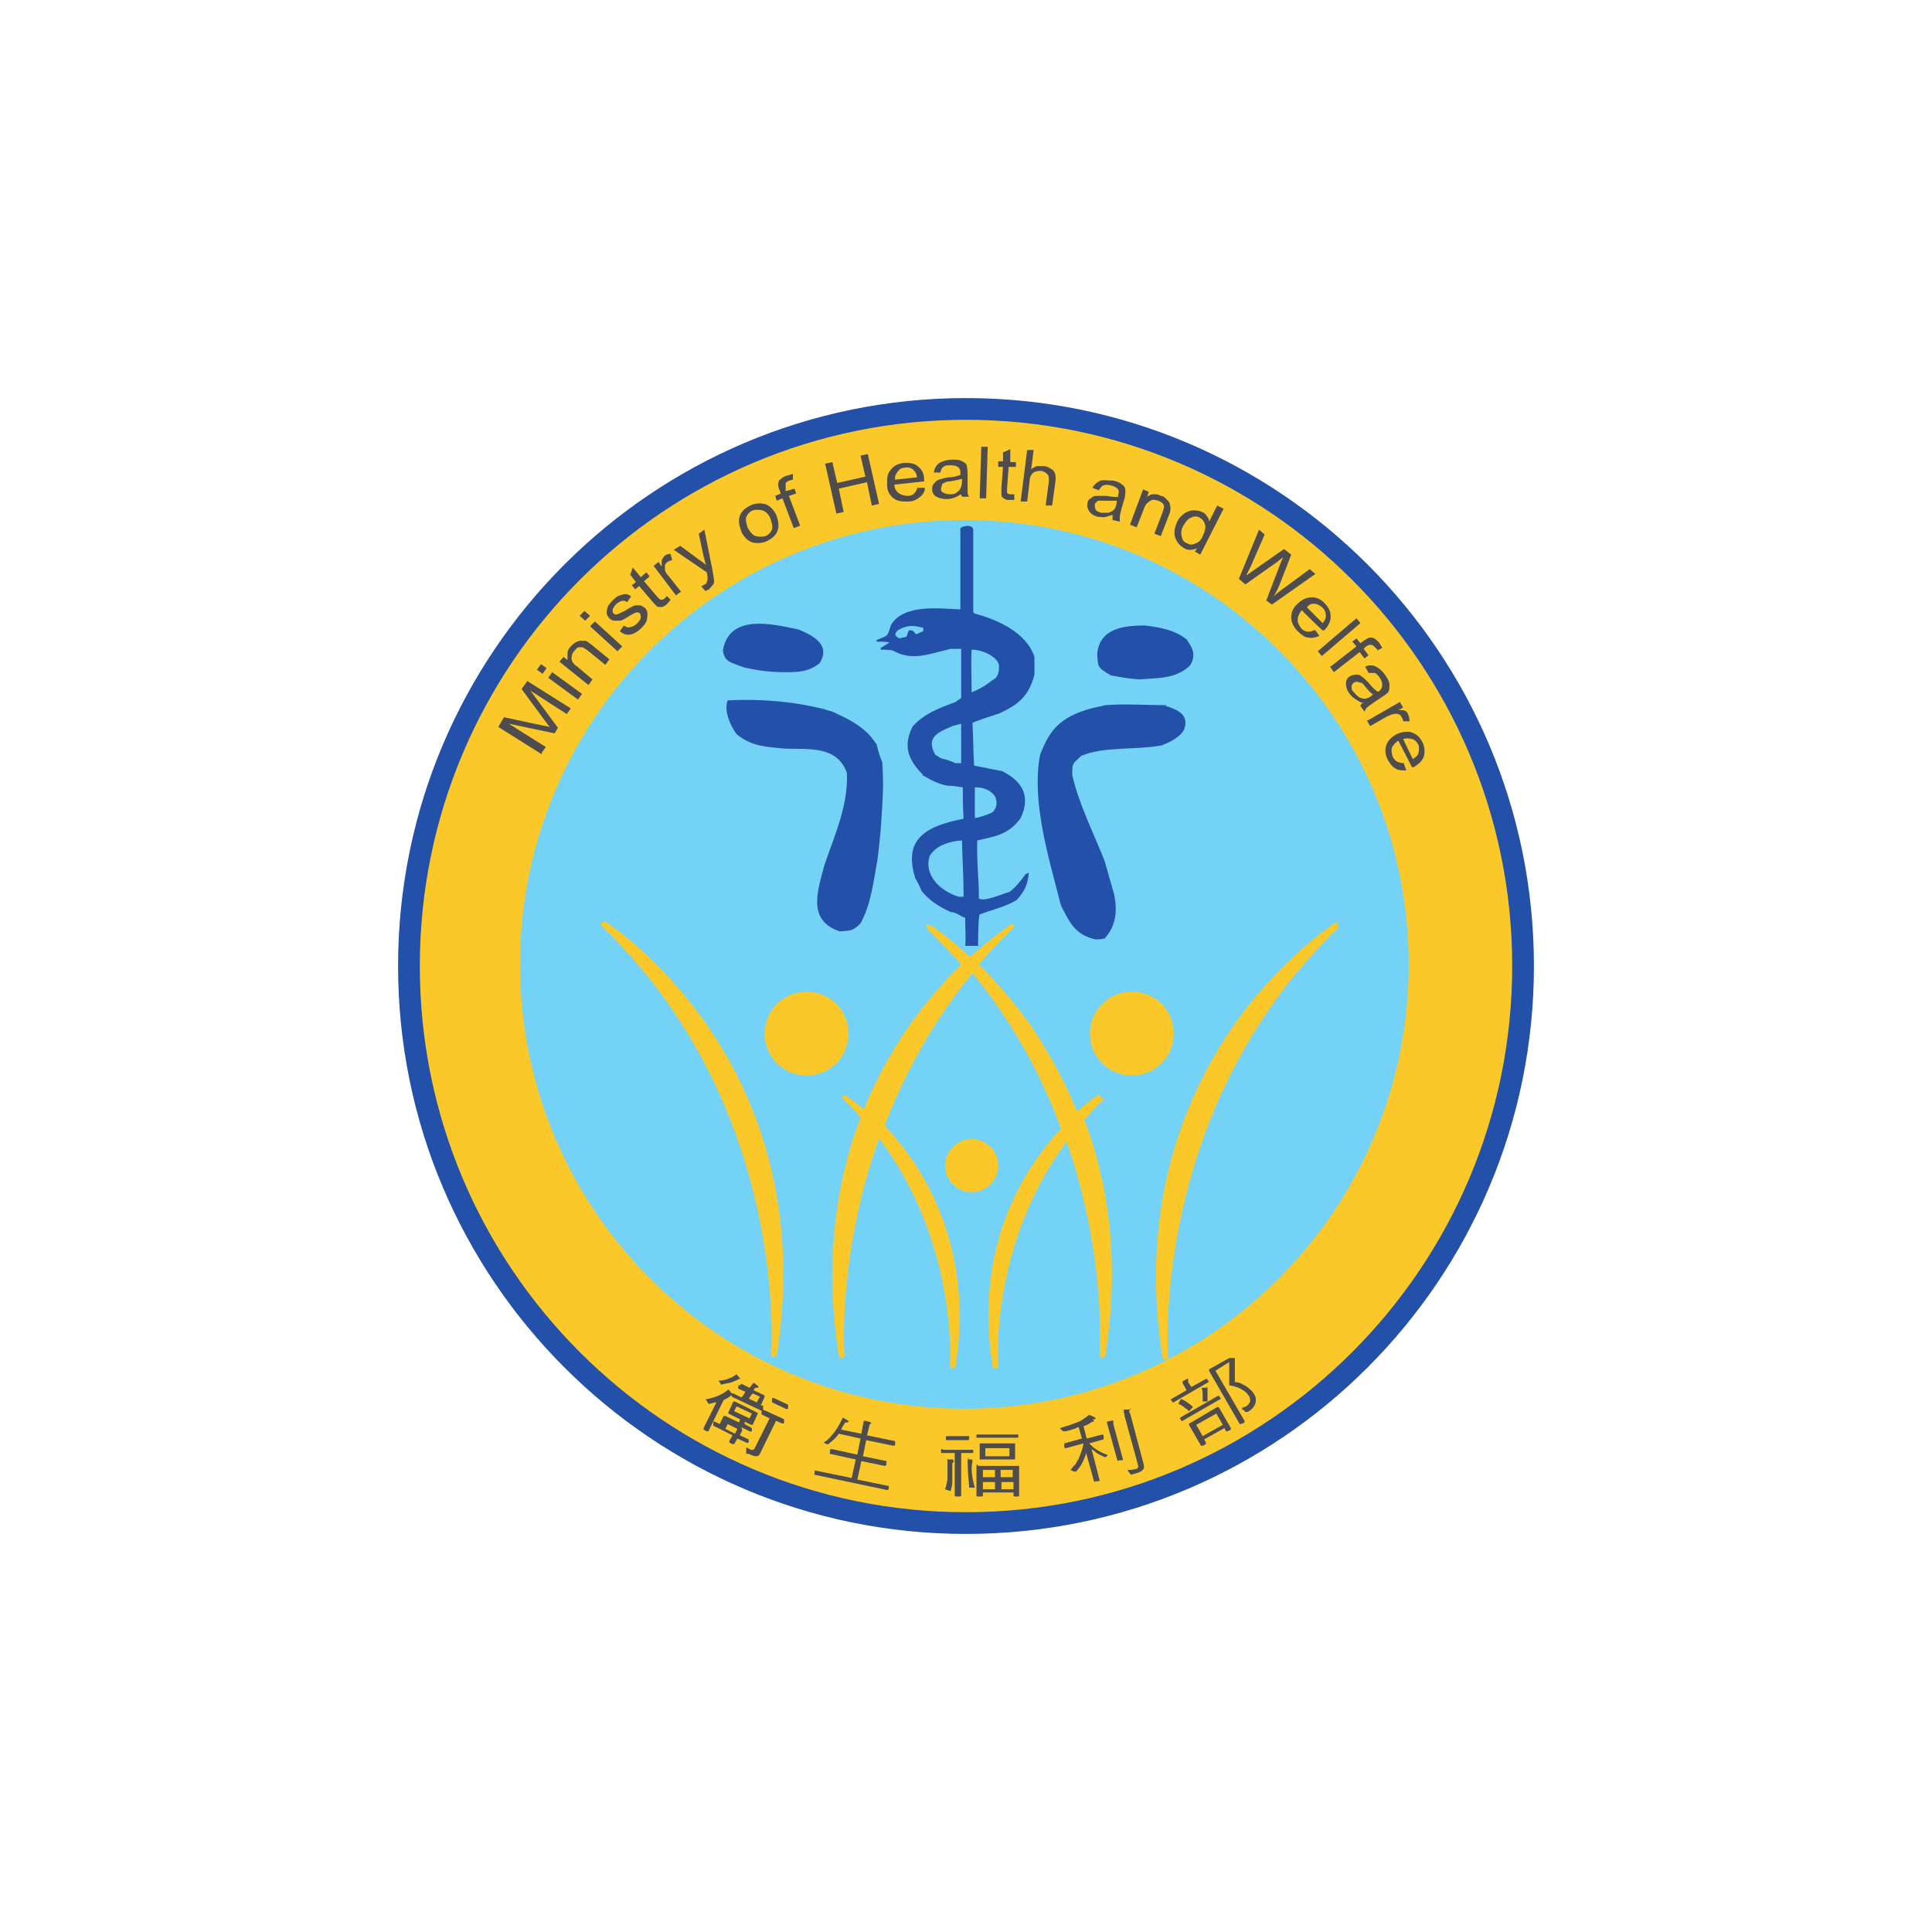 <?xml version="1.0" encoding="UTF-8"?>
<svg width="240" id="_圖層_1" data-name="圖層_1" xmlns="http://www.w3.org/2000/svg" version="1.1" viewBox="0 0 240 240">
  <!-- Generator: Adobe Illustrator 29.3.1, SVG Export Plug-In . SVG Version: 2.1.0 Build 151)  -->
  <defs>
    <style>
      .st0 {
        fill: #4f4c4d;
      }

      .st1 {
        fill: #2350a9;
      }

      .st2 {
        fill: none;
        stroke: #2350a9;
        stroke-miterlimit: 5;
        stroke-width: 2.7px;
      }

      .st3 {
        fill: #fbc829;
      }

      .st4 {
        fill: #73d2f6;
      }
    </style>
  </defs>
  <path id="path58" class="st3" d="M189.2,120c0,38.2-31,69.2-69.2,69.2s-69.2-31-69.2-69.2,31-69.2,69.2-69.2,69.2,31,69.2,69.2"/>
  <path id="path60" class="st2" d="M189.2,120c0,38.2-31,69.2-69.2,69.2s-69.2-31-69.2-69.2,31-69.2,69.2-69.2,69.2,31,69.2,69.2Z"/>
  <path id="path62" class="st0" d="M67.3,93.7l-5.4-3.4.7-1.2,4.7,1,1,.2c-.2-.2-.4-.5-.7-.9l-2.8-3.8.7-1,5.4,3.4-.5.7-4.5-2.9,3.4,4.6-.4.7-5.7-1.2,4.6,2.9-.5.7h0Z"/>
  <path id="path64" class="st0" d="M71.8,86.9l-3.7-2.7.5-.7,3.7,2.7-.5.7h0ZM67.4,83.7l-.7-.5.5-.7.7.5-.5.7h0Z"/>
  <path id="path66" class="st0" d="M73.1,85.1l-3.6-2.9.5-.6.5.4c0-.3,0-.6,0-.9,0-.3.2-.6.4-.8.2-.2.4-.4.6-.5.2-.1.4-.2.6-.2.2,0,.4,0,.6,0s.5.3.8.5l2.2,1.8-.5.7-2.2-1.8c-.3-.2-.5-.3-.6-.4-.2,0-.3,0-.5,0s-.3.2-.5.4c-.3.3-.4.6-.4,1,0,.3.2.7.7,1l1.9,1.6-.5.7h0Z"/>
  <path id="path68" class="st0" d="M76.7,80.9l-3.4-3.1.6-.6,3.4,3.1-.6.6ZM72.7,77.1l-.7-.6.6-.6.7.6-.6.6h0Z"/>
  <path id="path70" class="st0" d="M77,78.4l.5-.7c.3.2.5.3.8.2.3,0,.5-.2.8-.4.3-.3.4-.5.5-.7,0-.2,0-.4-.1-.6-.1-.1-.3-.2-.5-.1-.1,0-.4.2-.8.4-.6.4-1,.6-1.2.6-.2,0-.5,0-.7,0-.2,0-.4-.1-.6-.3-.3-.3-.4-.6-.3-1,0-.4.3-.8.7-1.2.3-.3.5-.5.8-.6.3-.1.5-.2.8-.2.2,0,.5.1.7.3l-.5.7c-.4-.3-.8-.2-1.3.2-.3.3-.4.5-.5.7,0,.2,0,.4.1.5.1.1.3.2.5.1.1,0,.4-.2.9-.4.6-.4,1-.6,1.3-.7.2,0,.4,0,.6,0,.2,0,.4.2.6.3.3.3.4.7.3,1.2,0,.5-.3.9-.8,1.4-.9.8-1.7,1-2.5.4"/>
  <path id="path72" class="st0" d="M82.8,74l.5.5c-.1.2-.3.3-.4.5-.2.2-.4.3-.6.4-.2,0-.4,0-.5,0-.2,0-.4-.3-.7-.6l-1.7-2-.5.4-.4-.5.5-.4-.7-.9.3-.9,1,1.2.7-.6.4.5-.7.6,1.7,2c.2.2.3.3.4.3.1,0,.3,0,.4-.1,0,0,.2-.2.3-.3"/>
  <path id="path74" class="st0" d="M84,74l-2.8-3.7.6-.5.4.6c0-.4,0-.7,0-.8s.2-.3.3-.5c.2-.2.5-.3.8-.3l.2.8c-.2,0-.4.1-.6.2-.1.1-.2.2-.3.4,0,.2,0,.3,0,.5,0,.3.2.6.5.9l1.5,1.9-.7.5Z"/>
  <path id="path76" class="st0" d="M87.6,73.4l-.5-.6c.2,0,.3-.1.4-.2.2,0,.3-.2.3-.3,0-.1.1-.2.1-.4,0,0,0-.3-.1-.8l-4.1-2.8.8-.5,2.3,1.7c.3.2.6.4.9.7-.1-.4-.2-.7-.3-1.1l-.6-2.8.7-.5,1,5c.1.6.2,1.1.2,1.3,0,.2,0,.5-.2.6-.1.2-.3.3-.4.5-.1,0-.3.2-.5.2"/>
  <path id="path78" class="st0" d="M92.9,65.6c.3.5.6.9,1,1,.4.1.8.1,1.2,0,.4-.2.6-.4.8-.8.1-.4,0-.8-.2-1.4-.2-.5-.6-.9-1-1-.4-.1-.8-.1-1.2,0-.4.2-.6.4-.8.8-.1.4,0,.8.2,1.4M92.1,66c-.3-.7-.4-1.4-.2-1.9.2-.6.7-1,1.3-1.3.6-.3,1.2-.3,1.8-.2.6.2,1,.6,1.4,1.3.3.8.4,1.4.2,2-.2.6-.7,1-1.3,1.3-.6.3-1.2.3-1.8.2-.6-.2-1-.6-1.4-1.3"/>
  <path id="path80" class="st0" d="M98.6,65.6l-1.4-3.7-.7.3-.2-.6.7-.3-.2-.5c-.1-.3-.2-.6-.1-.8,0-.2.1-.4.3-.5.2-.2.4-.3.7-.4.2,0,.5-.2.8-.2v.7c0,0-.2,0-.4.1-.2,0-.4.2-.5.3,0,.1,0,.3,0,.6v.4c.1,0,1.1-.3,1.1-.3l.2.6-.9.3,1.4,3.7-.8.3h0Z"/>
  <path id="path82" class="st0" d="M103.9,63.8l-1.4-6.2.9-.2.6,2.6,3.5-.8-.6-2.6.9-.2,1.4,6.2-.9.2-.6-2.9-3.5.8.6,2.9-.9.2Z"/>
  <path id="path84" class="st0" d="M111.1,59.6l2.8-.3c0-.4-.2-.7-.4-.9-.3-.3-.7-.4-1.1-.3-.4,0-.7.2-.9.5-.2.3-.4.6-.3,1M114,60.6h.9c0,.5-.3.9-.7,1.2-.4.3-.8.5-1.4.5-.7,0-1.3,0-1.8-.4-.5-.4-.8-.9-.8-1.7,0-.8,0-1.4.5-1.9.4-.5.9-.7,1.6-.8.6,0,1.2,0,1.7.4.5.4.8.9.8,1.7v.2s-3.7.4-3.7.4c0,.5.3.9.6,1.1.3.2.7.3,1.1.3.6,0,1-.4,1.2-1.1"/>
  <path id="path86" class="st0" d="M119.4,59.5c-.3.1-.8.2-1.4.3-.4,0-.6.1-.7.2-.1,0-.3.1-.3.3,0,.1-.1.2-.1.4,0,.2,0,.4.3.5.2.1.4.2.8.2.3,0,.6,0,.8-.2.2-.1.4-.3.5-.5.1-.2.2-.5.2-.9v-.3s0,0,0,0ZM119.5,61.3c-.3.2-.6.4-.9.5s-.6.2-1,.2c-.5,0-.9-.1-1.3-.3-.3-.2-.5-.5-.5-.9,0-.3,0-.5.2-.7s.3-.4.6-.5c.3-.1.6-.2,1.2-.3.7,0,1.2-.2,1.5-.3v-.2c0-.3,0-.5-.2-.7-.2-.2-.5-.3-1-.3-.4,0-.7,0-.9.2-.2.1-.3.4-.4.7h-.8c.1-.6.3-.9.7-1.2.4-.2.9-.4,1.6-.4.5,0,.9,0,1.2.2.3.1.5.3.6.5,0,.2.1.5.1,1v1c0,.7,0,1.2,0,1.4,0,.2.1.4.2.5h-.9c0-.1-.2-.3-.2-.5"/>
  <path id="path88" class="st0" d="M121.7,61.9l.2-6.4h.8s-.2,6.4-.2,6.4h-.8Z"/>
  <path id="path90" class="st0" d="M126,61.4v.7c-.2,0-.4,0-.6,0-.3,0-.5,0-.7-.2-.2-.1-.3-.2-.3-.4,0-.2,0-.5,0-.9l.2-2.6h-.6s0-.7,0-.7h.6s0-1.1,0-1.1l.9-.4v1.6c-.1,0,.7,0,.7,0v.6s-.9,0-.9,0l-.2,2.7c0,.2,0,.4,0,.5,0,.1.2.2.4.2,0,0,.2,0,.4,0"/>
  <path id="path92" class="st0" d="M126.8,62.2l.8-6.3h.8c0,.1-.3,2.4-.3,2.4.2-.2.5-.3.7-.4.3,0,.5,0,.8,0,.5,0,.9.3,1.2.5.3.3.4.8.3,1.5l-.4,2.9h-.8c0-.1.4-3,.4-3,0-.4,0-.7-.2-.9-.2-.2-.4-.3-.7-.4-.4,0-.7,0-1,.2-.3.2-.5.6-.5,1.1l-.3,2.5h-.8Z"/>
  <path id="path94" class="st0" d="M138.8,62.2c-.3,0-.8,0-1.4,0-.4,0-.6,0-.8,0-.2,0-.3,0-.4.2-.1,0-.2.2-.2.3,0,.2,0,.4.1.6.1.2.4.3.7.4.3,0,.6,0,.8,0,.3,0,.5-.2.7-.3.2-.2.3-.4.4-.8v-.3q0,0,0,0ZM138.4,63.9c-.3.1-.7.2-1,.3s-.7,0-1,0c-.5-.1-.9-.4-1.1-.7-.2-.3-.3-.7-.2-1,0-.3.2-.5.4-.6.2-.2.4-.3.7-.3.3,0,.7,0,1.2,0,.7.1,1.2.2,1.5.1v-.2c.1-.3.1-.5,0-.7-.2-.2-.4-.4-.9-.5-.4-.1-.7-.1-.9,0-.2,0-.4.3-.6.6l-.8-.3c.2-.4.6-.7,1-.9.4-.1.9,0,1.6,0,.5.1.9.3,1.1.5.3.2.4.5.4.7,0,.2,0,.6-.1,1l-.3,1c-.2.7-.3,1.2-.3,1.3,0,.2,0,.4,0,.6l-.9-.2c0-.2,0-.4,0-.6"/>
  <path id="path96" class="st0" d="M140.4,65.1l1.6-4.3.7.3-.2.6c.3-.2.5-.3.8-.3.3,0,.6,0,.9.2.3,0,.5.2.7.4.2.2.3.3.4.5,0,.2.1.4.1.6,0,.2,0,.5-.2.9l-1,2.6-.8-.3,1-2.6c.1-.3.2-.6.2-.7,0-.2,0-.3-.2-.5-.1-.1-.3-.2-.5-.3-.4-.1-.7-.2-1,0s-.6.4-.8,1l-.9,2.3-.8-.3h0Z"/>
  <path id="path98" class="st0" d="M147,65.3c-.3.5-.3,1-.2,1.4.1.4.3.7.7.8.3.2.7.2,1,0,.4-.1.7-.4.9-.9.3-.6.4-1.1.3-1.4-.1-.4-.3-.7-.7-.9-.3-.2-.7-.2-1,0-.4.1-.7.5-1,1M148.4,68.6l.3-.5c-.2.1-.5.2-.8.2-.3,0-.5,0-.8-.2-.5-.3-.9-.7-1.1-1.3-.2-.6-.1-1.2.2-1.9.2-.5.5-.8.9-1.1.3-.2.7-.4,1.1-.4.4,0,.7,0,1.1.2.3.1.5.3.6.5.2.2.3.4.3.7l1-2,.8.4-2.9,5.7-.7-.4Z"/>
  <path id="path100" class="st0" d="M153.9,71.9l2.5-6.1.7.6-1.7,3.9c-.2.4-.4.8-.6,1.2l1-.7,3.7-2.6.9.7-1.2,3.1c-.3.8-.6,1.5-1,2.1.3-.3.7-.6,1.1-.9l3.4-2.5.7.6-5.4,3.8-.7-.5,1.8-4.7.3-.7c-.2.2-.4.3-.6.5l-4.1,2.9-.7-.6Z"/>
  <path id="path102" class="st0" d="M162.3,75.4l2,2c.3-.3.4-.6.4-.9,0-.4-.1-.7-.4-1-.3-.3-.6-.4-.9-.5-.4,0-.7,0-1,.4M163.4,78.3l.5.7c-.5.2-.9.3-1.4.2-.4,0-.9-.4-1.3-.8-.5-.5-.8-1.1-.8-1.7,0-.6.2-1.2.8-1.7.6-.6,1.2-.8,1.8-.8.6,0,1.2.3,1.6.8.5.5.7,1,.7,1.6,0,.6-.3,1.2-.8,1.7h-.2c0,.1-2.6-2.5-2.6-2.5-.3.4-.5.8-.5,1.2,0,.4.2.7.4,1,.4.5,1,.6,1.6.3"/>
  <path id="path104" class="st0" d="M163.7,80.9l4.8-4.1.5.6-4.8,4.1-.5-.6h0Z"/>
  <path id="path106" class="st0" d="M165.3,82.8l3.2-2.5-.5-.6.5-.4.5.6.4-.3c.3-.2.5-.3.7-.4.2,0,.4,0,.6.1.2.1.4.3.6.5.1.2.3.4.4.7l-.6.3c0-.2-.2-.3-.3-.4-.2-.2-.3-.3-.5-.3-.1,0-.3,0-.6.2l-.3.3.6.8-.5.4-.6-.8-3.2,2.5-.5-.7Z"/>
  <path id="path108" class="st0" d="M170.6,86.3c-.3-.2-.6-.5-1-1-.2-.3-.4-.5-.6-.5-.1,0-.3-.1-.4-.1s-.3,0-.4.1c-.2.1-.3.3-.3.5,0,.2,0,.5.3.7.2.3.4.4.6.6.2.1.5.2.7.2.2,0,.5-.1.8-.3l.2-.2h0ZM169.2,87.3c-.3-.1-.6-.3-.9-.5-.3-.2-.5-.4-.7-.7-.3-.4-.4-.8-.4-1.2,0-.4.2-.7.5-.9.2-.1.5-.2.7-.2.3,0,.5,0,.7.2.2.1.5.4.9.8.4.5.8.9,1.1,1.1h.2c.3-.3.4-.5.4-.7,0-.3,0-.6-.3-1-.2-.3-.4-.5-.6-.6-.2,0-.5,0-.8,0l-.4-.8c.5-.2.9-.2,1.3,0,.4.2.8.5,1.2,1.1.3.4.5.8.5,1.2,0,.3,0,.6-.1.8-.1.2-.4.4-.7.6l-.9.6c-.6.4-1,.7-1.1.8-.1.1-.2.3-.3.5l-.5-.7c0-.2.2-.3.4-.5"/>
  <path id="path110" class="st0" d="M169.9,89.5l4-2.3.4.7-.6.3c.4,0,.7,0,.8.1.2,0,.3.2.4.4.1.2.2.5.2.9h-.8c0-.1,0-.3-.2-.5,0-.2-.2-.3-.4-.4-.2,0-.3-.1-.5,0-.3,0-.6.2-.9.3l-2.1,1.2-.4-.7h0Z"/>
  <path id="path112" class="st0" d="M174.3,91.8l1.2,2.5c.3-.2.6-.4.7-.7.1-.4.1-.7,0-1.1-.2-.3-.4-.6-.8-.7s-.7-.1-1.1,0M174.4,94.9l.3.8c-.5,0-1,0-1.3-.2-.4-.2-.7-.6-1-1.1-.3-.6-.4-1.2-.2-1.8.2-.6.6-1,1.3-1.4.7-.3,1.4-.4,1.9-.2.6.2,1,.6,1.3,1.2.3.6.3,1.2.2,1.7-.2.6-.6,1-1.3,1.4h-.2c0,0-1.7-3.3-1.7-3.3-.4.3-.7.6-.8.9-.1.4,0,.7.1,1.1.3.6.8.8,1.4.8"/>
  <path id="path114" class="st0" d="M96.2,173.7l1.7.8c0,0,0,0,0,.2v.3c-.2,0-.2.1-.3,0l-1.7-.8c0,0,0,0,0-.2v-.3c.2,0,.2-.1.3,0M92.9,173.7l1.1.5.4-.7-.9-.4c-.2.2-.4.5-.5.7M95,175.2l2.4,1.1c0,0,0,0,0,.2v.3c-.2,0-.2.1-.3,0l-.7-.3-2,4.1c-.2.4-.6.4-1.4,0h-.3c0-.2,0-.2,0-.3,0-.1,0-.3,0-.5h0c.1,0,.3.2.4.2.3.2.5.1.6,0l1.9-3.8-1-.5c0,0,0,0,0-.2v-.3c.2,0,.2-.1.3,0M93.1,176.2l.3-.6-1.9-.9-.3.6,1.9.9h0ZM92.1,171.9l1,.5c.2-.2.3-.4.5-.6,0,0,0,0,.1,0l.5.4c0,0,0,.1,0,.2,0,0,0,0-.2,0,0,0-.1,0-.2,0,0,0-.1.2-.2.3l1.3.6c0,0,.1.1.1.2l-.5,1.1h.3c0,.2,0,.2,0,.3v.3c-.2,0-.2,0-.3,0l-3.6-1.7s0,0,0-.1v-.3c.2,0,.2,0,.2,0l1,.5c.2-.2.3-.4.5-.7l-.9-.4s0,0,0-.1v-.3c.2,0,.2,0,.2,0M91.3,174.1l2.8,1.4c0,0,.1.1,0,.2l-.6,1.3c0,0,0,0-.2,0l-2.8-1.4c0,0-.1-.1,0-.2l.6-1.3c0,0,0,0,.2,0M90.4,176.9l-.3.6,1.2.6.3-.6-1.2-.6ZM91.4,170.6c.4.5.6.7.6.7,0,0,0,0,0,0,0,0-.2,0-.2,0-.5.3-.9.4-1.2.5-.2,0-.5.1-1,.2,0,0-.1,0-.1-.1,0-.1-.1-.2-.2-.3,0,0,0,0,0-.1.2,0,.5,0,.7-.1.3,0,.6-.2.9-.3.2-.1.5-.3.6-.4,0,0,0,0,0,0M92.2,177.7l-.3.6,1.1.5s0,0,0,.1v.3c-.2,0-.2.1-.3,0l-1.1-.5-.4.7c0,0,0,0-.2,0l-.4-.2c0,0,0,0,0-.2l.4-.7-2.4-1.2s0,0,0-.2v-.3c.2,0,.2,0,.2,0l.6.3.5-1c0,0,0,0,.2,0l1.7.8.2-.5s0,0,.1,0c.4.2.7.4.6.4,0,0,0,0-.1,0,0,0-.1,0-.1.1v.2c0,0,.9.5.9.5,0,0,0,0,0,.1v.3c-.2,0-.2.1-.3,0l-1-.5h0ZM90.5,172.6c.4.5.6.7.6.7,0,0,0,0,0,0,0,0-.2,0-.2,0-.4.3-.7.5-1,.6l-1.9,3.9c0,0,0,0-.2,0l-.4-.2c0,0,0,0,0-.2l1.6-3.2c-.2,0-.5.1-.9.2,0,0-.1,0-.2-.2,0,0-.1-.2-.2-.3,0,0,0,0,0-.1.3,0,.6-.1.9-.2.4-.1.8-.3,1.2-.5.3-.2.6-.4.8-.6,0,0,0,0,0,0"/>
  <path id="path116" class="st0" d="M104.7,176.1l.7.4c0,0,0,.1,0,.1,0,0,0,.1-.2.1,0,0-.1,0-.2,0-.2.3-.4.6-.5.9l2.5.5.3-1.6c0,0,0,0,.2,0,.5.1.8.2.7.3,0,0,0,.1-.1.1,0,0-.1,0-.1.2l-.3,1.2,3.4.7c0,0,.1,0,.1.1v.4c0,0-.1.1-.2.1l-3.4-.7-.4,2,2.9.6c0,0,.1,0,0,.2v.3c0,0-.1.1-.2.1l-2.9-.6-.5,2.3,3.9.8c0,0,.1,0,0,.1v.3c0,0-.1.1-.2.1l-9-1.9c0,0-.1,0,0-.2v-.3c0,0,.1-.1.2,0l4.4.9.5-2.3-3.2-.7c0,0-.1,0,0-.2v-.3c0,0,.1-.1.2-.1l3.2.7.4-2-2.7-.6c-.2.3-.4.5-.6.7-.2.2-.5.4-.7.6,0,0-.2,0-.2,0-.1,0-.3-.2-.4-.2,0,0,0,0,0,0,0,0,0,0,0,0,.4-.2.8-.6,1.1-1,.2-.2.4-.5.6-.8.2-.3.4-.7.6-1.1,0,0,0,0,0,0"/>
  <path id="path118" class="st0" d="M124.4,185h1.5s0-.9,0-.9h-1.5s0,.9,0,.9ZM124.3,182.6v.9s1.5,0,1.5,0v-.9s-1.5,0-1.5,0ZM125.4,180.9v-1s-3,0-3,0v1s3,0,3,0ZM122.1,185h1.5s0-.9,0-.9h-1.5s0,.9,0,.9ZM122.1,183.5h1.5s0-.9,0-.9h-1.5s0,.9,0,.9ZM121.8,179.3h4.1c.1,0,.2,0,.2,0v1.9c0,0,0,.1-.1.1h-4.1c-.1,0-.2,0-.2,0v-1.9c0,0,0-.1.1-.1M121.5,182.1h4.9c.1,0,.2,0,.2,0v3.7c0,0,0,.1-.1.1h-.4c-.1,0-.2,0-.2-.1v-.4s-3.8,0-3.8,0v.4c0,0,0,.1-.2.1h-.4c-.1,0-.2,0-.2-.1v-3.7c0,0,0-.1.1-.2M121.4,178.2h5c0,0,.1,0,.1,0v.3c0,0,0,.1-.1.1h-5c0,0-.1,0-.1,0v-.3c0,0,0-.1.1-.1M120.2,181.3h.4c.1,0,.2,0,.2.1,0,.3-.1.7-.1,1,0,.9.2,1.7.4,2.4,0,0,0,0-.1,0-.4,0-.6,0-.6,0h0c-.1-1.2-.2-2.3-.2-3.5,0,0,0-.2.2-.2M117.6,178.4h2.7c0,0,.1,0,.1,0v.3c0,0,0,.1-.1.2h-2.7c0,0-.1,0-.1-.1v-.3c0,0,0-.1.1-.1M117.6,181.3h.8c0,.2.1.2.1.2,0,0,0,.1,0,.1-.1,0-.2.1-.2.3,0,1.1,0,1.8,0,2.2,0,.4-.1.7-.2,1.1,0,0,0,0-.1,0-.4-.1-.6-.2-.6-.2.2-.5.2-.9.3-1.2,0-.6,0-1.4,0-2.6,0,0,0,0,0,0M117.2,180.1h3.6c0,0,.1,0,.1,0v.3c0,0,0,.1-.1.1h-1.4s0,5.3,0,5.3c0,0,0,.1-.2.1h-.4c-.1,0-.2,0-.2-.1v-5.3c0,0-1.6,0-1.6,0,0,0-.1,0-.1-.1v-.3c0,0,0-.1.1-.1"/>
  <path id="path120" class="st0" d="M139.4,175.1h.9c.1-.1.2-.1.2-.1,0,0,0,.1-.1.1-.1,0-.2.3,0,.5l1.7,6.4c.1.5-.2.8-.9,1l-.7.2c0,0,0,0-.1-.1,0-.1-.2-.2-.3-.4,0,0,0-.1,0-.1.3,0,.6,0,.9-.1.3,0,.4-.2.4-.4l-1.7-6.2c0-.2,0-.3-.1-.4,0,0,0-.1,0-.2,0,0,0,0,.1-.1M137.5,176.6c.5-.1.8-.2.8-.1,0,0,0,.1,0,.2,0,0,0,0,0,.2l1.2,4.4c0,0,0,.1-.1.1h-.4c-.1.1-.2.1-.2,0l-1.3-4.7c0,0,0-.1.1-.1M135.9,176.6s0,0-.2,0c-.3.2-.6.4-.9.5,0,0-.1,0-.2.1l.4,1.5,1.9-.5c0,0,.1,0,.2.1v.3c0,0,0,.1,0,.2l-1.8.5c.3.3.6.6.8.7.3.2.8.5,1.4.7,0,0,.1,0,.1,0,0,0,0,0,0,0,0,0-.1.2-.2.3,0,0,0,0,0,0,0,0-.1,0-.2,0-.4-.2-.9-.4-1.2-.7-.1-.1-.3-.2-.4-.3l1,3.9c0,0,0,.1-.1.1h-.4c-.1.1-.2.1-.2,0l-1-3.6c0,0,0,.1,0,.2-.1.4-.3.8-.5,1.2-.2.4-.5.7-.7,1,0,0-.1,0-.2,0-.2,0-.3-.1-.5-.2,0,0,0,0,0,0,.2-.3.4-.5.6-.7.2-.3.4-.7.6-1.2.1-.3.3-.8.4-1.4l-2.2.6c0,0-.1,0-.2-.1v-.3c0,0,0-.1,0-.2l2.2-.6-.4-1.4c-.1,0-.2,0-.3.1-.5.2-.9.3-1.3.4-.1,0-.2,0-.3,0-.1,0-.2-.2-.4-.3,0,0,0-.1,0-.1l.6-.2c.5-.1.9-.3,1.2-.4.3-.1.6-.2.9-.4.3-.2.6-.4.8-.6,0,0,0,0,0,0,0,0,.1,0,.2,0,.5.2.7.3.7.4,0,0,0,.1,0,.1h-.3s0,0,0,0Z"/>
  <path id="path122" class="st0" d="M151,170.3l3.6,6.2c0,0,0,.1,0,.2l-.4.2c0,0-.2,0-.2,0l-3.8-6.6c0,0,0-.1,0-.2l2.5-1.4c.1,0,.2,0,.3,0,.2,0,.3,0,.4,0v2.9c0,0,0,.1,0,.1,0,0,0,0,.1,0,.5,0,.9.3,1.3.5.4.3.8.6,1,1,.2.3.2.5.2.8,0,.3-.1.5-.3.8-.1.2-.4.4-.7.6-.2,0-.3,0-.3,0-.1-.2-.3-.3-.4-.3,0,0,0-.1,0-.2l.5-.2c.3-.2.4-.4.5-.6,0-.2,0-.4-.1-.6-.2-.3-.4-.6-.8-.8-.4-.3-1-.5-1.6-.6,0,0-.1,0-.1,0,0,0,0,0,0-.1v-2.8c0,0-1.6,1-1.6,1h0ZM149.2,172.4h.6c.1-.1.2-.1.2,0,0,0,0,0,0,.1,0,0,0,0,0,.2,0,.5,0,1,0,1.3,0,0,0,.1,0,.1,0,0-.1,0-.2,0-.2,0-.3,0-.4,0,0,0,0,0,0,0,0,0,0,0,0,0,0-.3,0-.6,0-.8,0-.3,0-.5-.1-.8,0,0,0-.1,0-.1M149.4,178.4l2.5-1.4-.8-1.4-2.5,1.4.8,1.4h0ZM147.8,176.8l3.4-2c0,0,.2,0,.2,0l1.5,2.6c0,0,0,.1,0,.2l-.4.2c0,0-.2,0-.2,0l-.2-.4-2.5,1.4.2.4c0,0,0,.1,0,.2l-.4.2c0,0-.2,0-.2,0l-1.5-2.6c0,0,0-.1,0-.2M146.6,176.1l4.7-2.7c0,0,.1,0,.2,0v.2c.2,0,.2.1.1.2l-4.7,2.7c0,0-.1,0-.2,0v-.2c-.2,0-.2-.1,0-.2M146.8,173.8c.3.2.6.3.8.5.2.1.4.3.6.5,0,0-.2.2-.5.5-.1-.1-.3-.3-.5-.4-.2-.2-.5-.4-.8-.5,0,0,0-.2.3-.6M146.9,171.6c.5-.3.7-.4.7-.3,0,0,0,.1,0,.2,0,0,0,.1,0,.2l.4.6,1.8-1c0,0,.1,0,.2,0v.2c.2,0,.2.1.1.2l-4.3,2.5c0,0-.1,0-.2,0v-.2c-.2,0-.2-.1-.1-.2l1.9-1.1-.5-.9c0,0,0-.1,0-.2"/>
  <path id="path124" class="st4" d="M175,119.8c0,30.5-24.7,55.2-55.2,55.2s-55.2-24.7-55.2-55.2,24.7-55.2,55.2-55.2,55.2,24.7,55.2,55.2"/>
  <path id="path126" class="st1" d="M144.9,87.6c-2.6,0-5.1-.2-7.6,0-.7.2-1.5.3-2.1.5-3.3,1-4.8,2.4-6,5.7-1.1,5.8,1.1,12.8,2.6,18.7,1.1,2.1,1.7,3.6,4.3,4.2q1,0,1.2-.2c1.4-1.6,1.5-3.5,1.1-5.4-.4-1.4-.8-2.8-1.2-4.2-1.4-3.5-3.2-7.1-4-10.6,0-1.6,0-1.3,1.1-2.4,2.8-1.2,6.6-.7,10-1.3,1-.4,2.3-1,2.8-2,.7-1.9-1-2.5-2.3-2.9"/>
  <path id="path128" class="st1" d="M109,92.6c-.4-.5-.7-1-1.1-1.4-1.4-1.4-3-2.1-4.5-2.8q-.8-.2-1-.3c-4-1-8.1-1.3-12-1.1-.5,1.3.3,3.1,1.1,4.2,1.8,1.5,3.7,1.6,6.1,1.8,2.8.1,6.4-.4,7.6,3,.2,4-1.5,7.7-2.8,11.5-.8,3.1-2.2,6.8,1.9,8.2,1.3-.1,1.6,0,2.6-1,1.3-2.4,1.6-5.1,2.1-7.9.4-3.1.6-6,.7-9q0-1.6-.1-3.1c-.3-.7-.5-1.4-.7-2.2"/>
  <path id="path130" class="st1" d="M147.5,79.5c-1.6-1.3-3.6-1.6-5.3-1.8-2.7,0-5.6.4-5.9,3.5.1,1.7,0,1.7,1.7,2.7,1.1.2,2.2.4,3.5.5,2.2-.2,4.5,0,6.3-1.7.8-1.2.4-2.2-.3-3.1"/>
  <path id="path132" class="st1" d="M92.4,82.9c1.7.4,3.2.6,5.2.6,1.4,0,2.8,0,4.2-1.1,1.5-2.3-.9-3.5-2.6-4.2-3.3-.7-8.6-2-9.4,2.6.2,1.5,1.1,1.5,2.6,2.1"/>
  <path id="path134" class="st1" d="M123.4,84.4h0c-1,.8-1.7,1.2-2.7,1.6,0-1.8-.1-3.6,0-5.3,1.3,0,3.1.8,3.4,1.9,0,.6,0,1.5-.7,1.8M123.6,98.9c.3.7.3,1.4-.3,2-.8.4-1.3.5-2,.7h-.2c0-1.3,0-2.7,0-3.8.9,0,1.8.2,2.5,1.1M119.7,111.4h-.6c-2.3-.7-4.4-2.7-3.6-5.1.8-1.3,2.5-1.8,4-1.9.1,3.9.2,4.2.2,7.1M119.4,94.8h-.7c-.7-.3-1.3-.5-1.8-.6q-.6-.4-.7-.4h0c0-.1-.1-.2-.1-.2-1.1-2.1.6-2.7,2.2-3.4l1.1-.3c0,1,0,1.4,0,4.9M114.7,78.4l-.9.4c-.4-.5-.4-.5-.9-.5l-.3.8q-.4.1-.9.2c-.7-.4-.5-.6-.2-1,1.1-.6,1.8-.7,3.2-.3v.4s0,0,0,0ZM120.9,76v-.7q0-2.7,0-9.5c-.1-.7-1.2-.5-1.6-.2v.3q0,7.3,0,9.8c-2.6-.1-7-.7-8.6,1.9-.5,1.5-.3,1.3-1.8,1.9v.2c.4,0,1,0,1.6.1l-1.1.7v.2c.4,0,.9,0,1.5.1,2.4,1.4,4.6.4,7.2-.2h1.3c0,2.1,0,4.1,0,6.1l-.7.5c-2.1.8-3.8,1.4-5.3,3-1.2,2.3-.7,4,1.1,5.9h.1c0,0,0,.2,0,.2.9.5,1.9,1.1,3.1,1.3.6,0,1.3.1,1.9.2,0,1.2,0,2.5.1,3.9-4.4.9-7.6,2.3-6,7.4.3.5.6,1.1.8,1.6,1,1.2,2.1,1.9,3.6,2.6.7,0,1.3.6,1.8.7,0,1.4.1,2.6,0,3.5.3,0,.5,0,.8,0,.3,0,.5,0,.8,0,0-.4,0-3.6.2-3.9,1.5-.6,3.1-.9,4.6-1.8,1-1.1,1.4-2,1.5-3.4l-.4.2c-.6.8-1.1,1.5-2,2.2-.8.2-3.2,1.3-3.8.8,0-2.4-.3-4.9-.2-7.2,2.2-.5,3.9-.7,5.4-2.8,1.3-2.8.1-4.6-2.3-5.8-1-.2-2.5-.5-3.5-.7-.1-1.9-.1-3.6-.2-5.3.6-.3,1.9-.7,3.4-1.2,2.3-1.1,3.6-2.1,4.3-4.8,0-.8,0-1.6,0-2.2-1-3.1-4.8-4.7-7.5-5.4"/>
  <path id="path136" class="st3" d="M166.2,114.7c-.1-.1-.3-.2-.4,0,0,0-6.9,4.4-12.9,13.2-5.5,8.1-11.5,21.7-8.5,40.7,0,.2.2.3.4.3.2,0,.3-.2.3-.4,0-.3-2.2-30.7,21.1-53.2.1-.1.1-.3,0-.4M145.8,128.4c0-1.4-.5-2.7-1.5-3.7-1-1-2.3-1.5-3.7-1.5-2.9,0-5.2,2.3-5.2,5.2s2.3,5.2,5.2,5.2,5.2-2.3,5.2-5.2M75.1,114.6c-.1,0-.3,0-.4,0-.1.1,0,.3,0,.4,23.4,22.5,21.1,52.9,21.1,53.2,0,.2.1.3.3.4.2,0,.3-.1.4-.3,3-18.9-2.9-32.6-8.5-40.7-6-8.8-12.8-13.1-12.9-13.2M105.4,128.4c0-2.9-2.3-5.2-5.2-5.2s-5.2,2.3-5.2,5.2,2.3,5.2,5.2,5.2,5.2-2.3,5.2-5.2M136.7,136.5c.1-.1.1-.3,0-.4-.1-.1-.3-.2-.4,0,0,0-1.1.7-2.5,2-1.6-4-3.6-7.4-5.4-10.2-2.3-3.3-4.7-6-6.8-8.1,1.3-1.5,2.7-3.1,4.3-4.5.1-.1.1-.3,0-.4-.1-.1-.3-.2-.4,0,0,0-2.1,1.4-5,4-2.9-2.7-4.9-4-5-4-.1,0-.3,0-.4,0-.1.1,0,.3,0,.4,1.5,1.5,3,3,4.3,4.5-2.1,2.1-4.5,4.8-6.8,8.1-1.8,2.7-3.7,6-5.3,9.9-1.3-1.1-2.1-1.6-2.2-1.7-.1,0-.3,0-.4,0-.1.1,0,.3,0,.4.8.7,1.5,1.5,2.2,2.3-2.9,7.7-4.6,17.6-2.7,29.6,0,.2.2.3.4.3.2,0,.3-.2.3-.4,0-.2-.9-12.3,4.3-26.9,9.9,13.2,8.8,28.1,8.8,28.2,0,.2.1.3.3.4.2,0,.3-.1.4-.3,1.9-11.9-1.9-20.4-5.3-25.5-1.2-1.7-2.4-3.2-3.5-4.4,2.4-6.2,5.8-12.7,10.9-18.9,5.2,6.3,8.7,13,11,19.3-1,1.1-2.1,2.4-3.2,4-3.5,5.1-7.2,13.6-5.3,25.5,0,.2.2.3.4.3.2,0,.3-.2.3-.4,0-.2-1.1-14.8,8.5-27.8,5,14.4,4.1,26.3,4.1,26.5,0,.2.1.3.3.4.2,0,.3-.1.4-.3,1.9-11.9.3-21.7-2.6-29.3.8-.9,1.6-1.8,2.5-2.6M124,144.8c0-1.8-1.5-3.3-3.3-3.3s-3.3,1.5-3.3,3.3,1.5,3.3,3.3,3.3,3.3-1.5,3.3-3.3"/>
</svg>